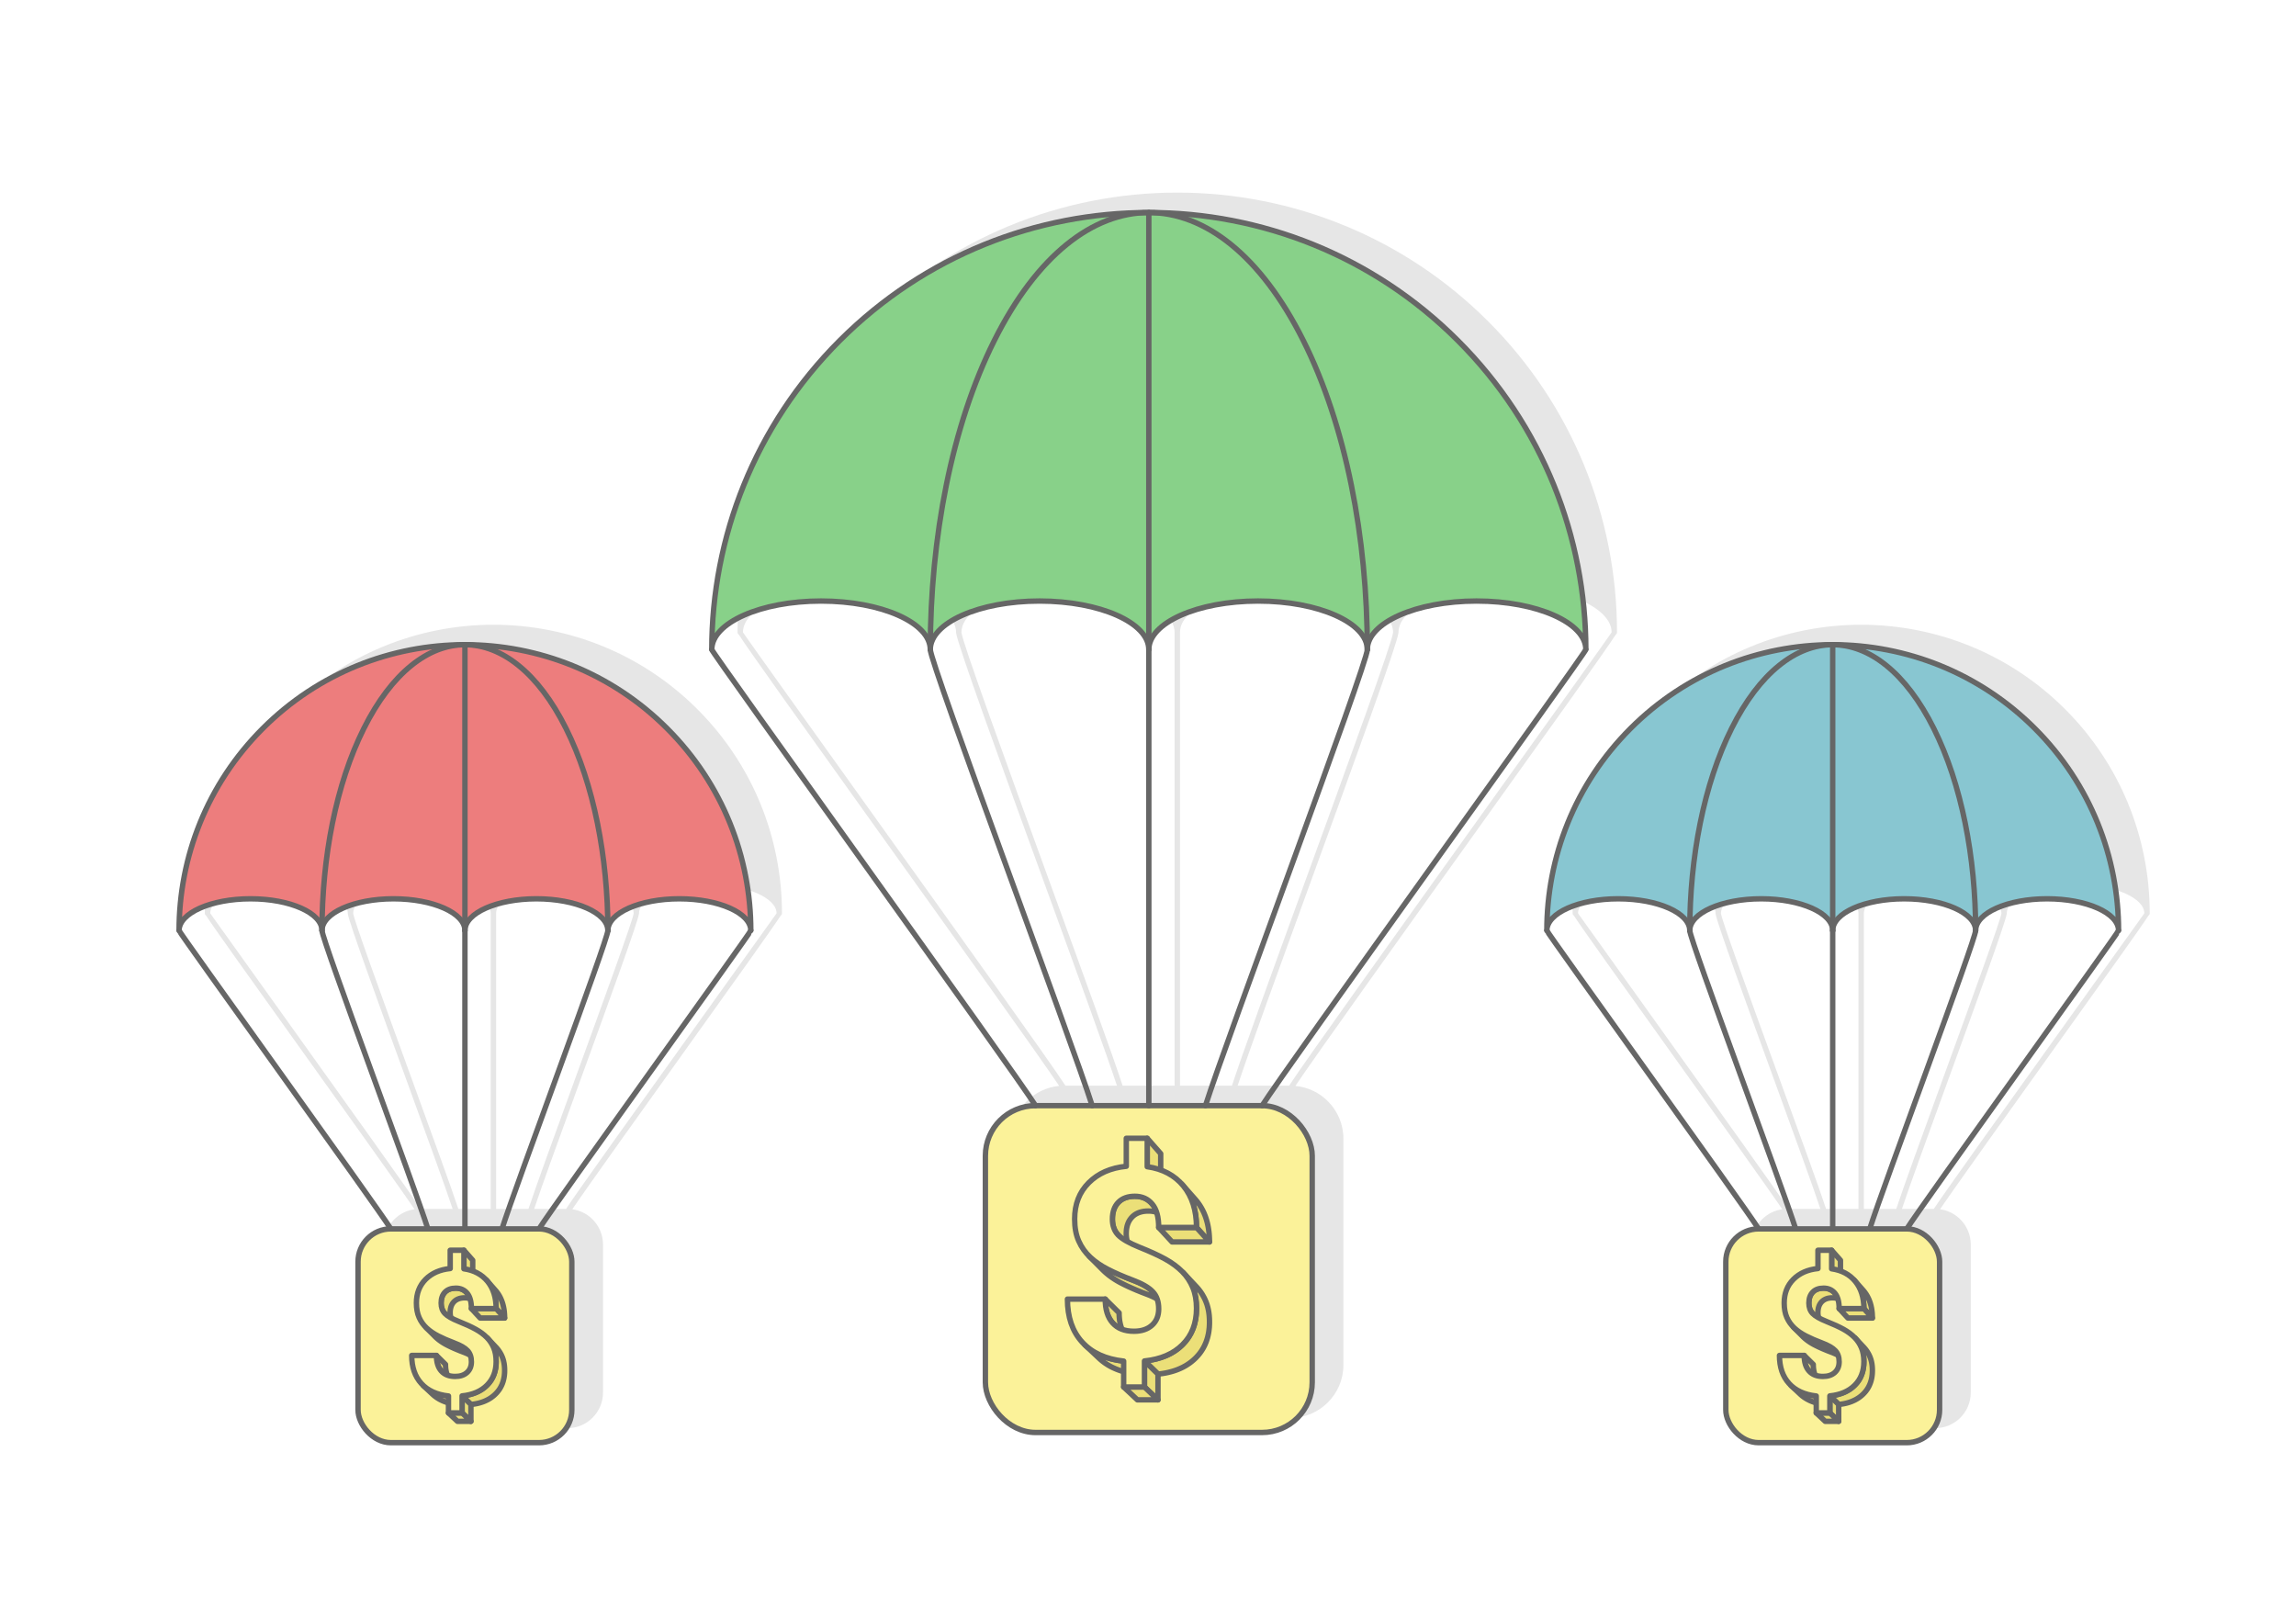 <?xml version="1.0" encoding="UTF-8"?>
<!DOCTYPE svg PUBLIC "-//W3C//DTD SVG 1.1//EN" "http://www.w3.org/Graphics/SVG/1.1/DTD/svg11.dtd">
<!-- Creator: CorelDRAW 2020 (64-Bit) -->
<svg xmlns="http://www.w3.org/2000/svg" xml:space="preserve" width="425px" height="300px" version="1.1" style="shape-rendering:geometricPrecision; text-rendering:geometricPrecision; image-rendering:optimizeQuality; fill-rule:evenodd; clip-rule:evenodd"
viewBox="0 0 9607.7 6781.9"
 xmlns:xlink="http://www.w3.org/1999/xlink"
 xmlns:xodm="http://www.corel.com/coreldraw/odm/2003">
 <defs>
  <style type="text/css">
   <![CDATA[
    .str0 {stroke:#666666;stroke-width:22.6;stroke-linecap:round;stroke-linejoin:round;stroke-miterlimit:2.613}
    .str1 {stroke:#666666;stroke-width:22.6;stroke-linecap:round;stroke-linejoin:round;stroke-miterlimit:2.613}
    .fil3 {fill:none}
    .fil7 {fill:#88C6D1}
    .fil2 {fill:#88D189}
    .fil1 {fill:#E6E6E6}
    .fil5 {fill:#EBDF78}
    .fil8 {fill:#ED7D7D}
    .fil4 {fill:#FBF299}
    .fil0 {fill:white}
    .fil6 {fill:#FBF299;fill-rule:nonzero}
   ]]>
  </style>
 </defs>
 <g id="Layer_x0020_1">
  <g id="_1772138740800">
   <rect class="fil0" width="9607.7" height="6781.9"/>
   <g>
    <path class="fil1" d="M3625.2 1344.9c176.2,-176.2 379.4,-309.2 596.2,-399 225.1,-93.3 464.9,-139.9 704.7,-140l0.3 0 0.3 0c239.7,0.1 479.5,46.7 704.6,140 216.9,89.8 420,222.8 596.2,399 176.2,176.2 309.2,379.3 399,596.1 93.2,225 139.8,464.6 139.9,704.2l0 0.8 0 0.1c0,4 -2.1,7.5 -5.3,9.5 -38.6,60.9 -280.8,399.4 -550.4,776.1 -333.7,466.4 -709.6,991.6 -790.1,1112.3 52.8,4.9 100.4,28.5 135.9,64.1 40.1,40 65,95.3 65,156.1l0 948c0,60.8 -24.9,116.1 -65,156.2 -40,40.1 -95.3,65 -156.1,65l-948 0c-60.8,0 -116.1,-24.9 -156.2,-65 -40.1,-40.1 -65,-95.4 -65,-156.2l0 -948c0,-60.8 24.9,-116.1 65,-156.1 35.6,-35.6 83.2,-59.2 135.9,-64.1 -80.5,-120.7 -456.5,-646.1 -790.3,-1112.5 -269.4,-376.6 -511.5,-714.9 -550.1,-775.9 -3.2,-2 -5.4,-5.5 -5.4,-9.6l0 0 0 -0.3c0,-239.8 46.7,-479.6 139.9,-704.7 89.8,-216.8 222.8,-419.9 399,-596.1zm-951.1 2476.4l0 0.4 0 0.3 0 0 0 0.3 -0.1 0.6 0 0.2 0 0.1 -0.1 0.3 0 0.2c-5.2,36.2 -127.1,371.2 -242.8,689 -85.2,234 -167,458.6 -195.9,546.1l133.4 0c44.2,-67.7 297.1,-421 521,-733.9l360 -503.1 0 -0.1c0,-31.8 -30.9,-61.4 -80.9,-83.6 -52.7,-23.4 -125.8,-37.9 -206.9,-37.9 -81.1,0 -154.2,14.5 -206.9,37.9 -49.7,22.1 -80.5,51.5 -80.8,83.2zm-462.6 1237.5c26.5,-81.6 110.6,-312.8 198.4,-553.8 117.2,-321.9 240.9,-661.6 241.6,-683l0 -0.3c0,-31.8 -30.9,-61.4 -80.9,-83.6 -52.7,-23.4 -125.8,-37.9 -206.9,-37.9 -81.1,0 -154.2,14.5 -206.9,37.9 -49.9,22.2 -80.8,51.8 -80.8,83.6l0 0.3 0 1236.8 135.5 0zm1060.7 -1237.7l0 0.6 0 0.1c0,4.1 -2.2,7.6 -5.5,9.6 -30.6,47.9 -186.1,265.3 -358.7,506.5 -213.8,298.8 -454,634.4 -513.2,722.2 32.8,4.5 62.4,19.9 84.8,42.3 26.9,26.9 43.7,64.1 43.7,104.9l0 620.1c0,40.9 -16.8,78 -43.7,105 -26.9,26.9 -64,43.6 -104.9,43.6l-620.1 0c-40.8,0 -78,-16.7 -104.9,-43.6l-0.6 -0.7c-26.6,-26.9 -43.1,-63.8 -43.1,-104.3l0 -620.1c0,-40.8 16.8,-78 43.7,-104.9 22.4,-22.4 52,-37.8 84.9,-42.3 -59.3,-87.8 -299.5,-423.4 -513.2,-722.2 -172.6,-241.2 -328.1,-458.5 -358.8,-506.5 -3.3,-1.9 -5.5,-5.5 -5.5,-9.7l0 0 0 -0.2c0.1,-157.3 30.7,-314.7 91.8,-462.4 59,-142.3 146.3,-275.6 261.9,-391.2 115.6,-115.6 248.9,-202.9 391.3,-261.8 147.6,-61.2 305,-91.8 462.3,-91.9l0.3 0 0.3 0c157.2,0.1 314.6,30.7 462.3,91.9 142.3,58.9 275.6,146.2 391.2,261.8 115.6,115.6 202.9,248.9 261.9,391.2 61.1,147.6 91.7,304.9 91.8,462zm-1218.8 1237.7l0 -1236.8 0 -0.3c0,-31.8 -30.9,-61.4 -80.9,-83.6 -52.7,-23.4 -125.8,-37.9 -206.9,-37.9 -81.1,0 -154.2,14.5 -206.9,37.9 -49.9,22.2 -80.8,51.8 -80.8,83.6 0,19.7 124.1,360.6 241.6,683.6 87.8,240.9 171.8,471.9 198.4,553.5l135.5 0zm-159.3 0c-28.9,-87.5 -110.6,-312 -195.7,-545.9 -115.4,-316.9 -237.1,-651.1 -242.9,-688.8 -0.2,-0.8 -0.3,-1.6 -0.3,-2.4 0,-31.8 -30.8,-61.4 -80.8,-83.6 -52.7,-23.4 -125.8,-37.9 -206.9,-37.9 -81.1,0 -154.2,14.5 -206.9,37.9 -50,22.2 -80.9,51.8 -80.9,83.6l360 503.2c223.9,312.9 476.8,666.2 521,733.9l133.4 0zm6503.4 -1237.5l0 0.4 0 0.3 0 0 0 0.3 -0.1 0.6 0 0.2 0 0.1 0 0.3 -0.1 0.2c-5.1,36.2 -127.1,371.2 -242.8,689 -85.2,234 -167,458.6 -195.8,546.1l133.3 0c44.3,-67.7 297.1,-421 521,-733.9l360 -503.1 0 -0.1c0,-31.8 -30.9,-61.4 -80.8,-83.6 -52.7,-23.4 -125.9,-37.9 -207,-37.9 -81,0 -154.2,14.5 -206.9,37.9 -49.7,22.1 -80.5,51.5 -80.8,83.2zm-462.6 1237.5c26.5,-81.6 110.7,-312.8 198.4,-553.8 117.2,-321.9 240.9,-661.6 241.6,-683l0 -0.3c0,-31.8 -30.9,-61.4 -80.8,-83.6 -52.7,-23.4 -125.9,-37.9 -207,-37.9 -81,0 -154.2,14.5 -206.9,37.9 -49.9,22.2 -80.8,51.8 -80.8,83.6l0 0.3 0 1236.8 135.5 0zm1060.7 -1237.7l0 0.6 0 0.1c0,4.1 -2.2,7.6 -5.4,9.6 -30.6,47.9 -186.1,265.3 -358.8,506.5 -213.8,298.8 -453.9,634.4 -513.2,722.2 32.8,4.5 62.4,19.9 84.8,42.3 27,26.9 43.7,64.1 43.7,104.9l0 620.1c0,40.9 -16.7,78 -43.6,105 -27,26.9 -64.1,43.6 -105,43.6l-620.1 0c-40.8,0 -78,-16.7 -104.9,-43.6l-0.6 -0.7c-26.6,-26.9 -43,-63.8 -43,-104.3l0 -620.1c0,-40.8 16.7,-78 43.6,-104.9 22.4,-22.4 52,-37.8 84.9,-42.3 -59.3,-87.8 -299.5,-423.4 -513.2,-722.2 -172.6,-241.2 -328.1,-458.5 -358.8,-506.5 -3.2,-1.9 -5.4,-5.5 -5.4,-9.7l0 0 0 -0.2c0,-157.3 30.6,-314.7 91.8,-462.4 58.9,-142.3 146.2,-275.6 261.8,-391.2 115.6,-115.6 249,-202.9 391.3,-261.8 147.7,-61.2 305,-91.8 462.3,-91.9l0.3 0 0.3 0c157.3,0.1 314.6,30.7 462.3,91.9 142.3,58.9 275.6,146.2 391.2,261.8 115.6,115.6 202.9,248.9 261.9,391.2 61.1,147.6 91.7,304.9 91.8,462zm-1218.8 1237.7l0 -1236.8 0 -0.3c0,-31.8 -30.9,-61.4 -80.8,-83.6 -52.7,-23.4 -125.9,-37.9 -207,-37.9 -81,0 -154.2,14.5 -206.9,37.9 -49.9,22.2 -80.8,51.8 -80.8,83.6 0,19.7 124.1,360.6 241.7,683.6 87.7,240.9 171.8,471.9 198.3,553.5l135.5 0zm-159.3 0c-28.8,-87.5 -110.6,-312 -195.7,-545.9 -115.4,-316.9 -237.1,-651.1 -242.9,-688.8 -0.1,-0.8 -0.2,-1.6 -0.2,-2.4 0,-31.8 -30.9,-61.4 -80.9,-83.6 -52.6,-23.4 -125.8,-37.9 -206.9,-37.9 -81,0 -154.2,14.5 -206.9,37.9 -49.9,22.2 -80.8,51.8 -80.8,83.6l360 503.2c223.9,312.9 476.7,666.2 521,733.9l133.3 0zm-1765.5 -2413.4l0.1 0.6 -0.1 0.3 0 0.3 0 0.3 0 0.2c-3.4,43.3 -192.3,562.1 -371.3,1053.7 -132.8,364.9 -260.2,714.7 -301.8,842.3l215.3 0c62.1,-95.8 452.7,-641.7 798.2,-1124.5 291,-406.7 549.9,-768.6 551.4,-772.5l0 -0.1c0,-51.2 -48.6,-98.5 -127.1,-133.4 -81.4,-36.1 -194,-58.4 -318.8,-58.4 -124.7,0 -237.4,22.3 -318.7,58.4 -78.3,34.8 -126.8,81.8 -127.2,132.8zm-696.9 1897.7c39,-121 168.9,-477.6 304.4,-850 179.5,-492.8 368.9,-1013.2 369.9,-1046.8l0 -0.3c0,-51.2 -48.6,-98.5 -127.1,-133.4 -81.3,-36.1 -194,-58.4 -318.8,-58.4 -124.7,0 -237.4,22.3 -318.7,58.4 -78.5,34.9 -127.1,82.2 -127.1,133.4l0 0.3 0 1896.8 217.4 0zm-240 -1896.8l0 -0.3c0,-51.2 -48.6,-98.5 -127.2,-133.4 -81.3,-36.1 -194,-58.4 -318.7,-58.4 -124.8,0 -237.4,22.3 -318.8,58.4 -78.5,34.9 -127.1,82.2 -127.1,133.4 0,31 190,552.9 369.9,1047.1 135.6,372.4 265.4,729 304.4,850l217.5 0 0 -1896.8zm-914.3 1.2c-0.1,-0.5 -0.1,-1 -0.1,-1.5 0,-51.2 -48.6,-98.5 -127.2,-133.4 -81.3,-36.1 -194,-58.4 -318.7,-58.4 -124.7,0 -237.4,22.3 -318.7,58.4 -78.6,34.9 -127.2,82.2 -127.2,133.4 0,2 259.5,364.6 551.3,772.4 345.6,482.9 736.3,1028.8 798.3,1124.7l215.4 0c-41.7,-127.6 -169,-477.4 -301.9,-842.3 -178.4,-490.2 -366.7,-1007.4 -371.2,-1053.3z"/>
    <g>
     <g>
      <path class="fil2 str0" d="M3514.1 1425c357.1,-357.1 825.1,-535.6 1293.2,-535.6 468,0 936,178.5 1293.1,535.6 357.1,357.1 535.6,825.1 535.6,1293.2l0 0c0,-112.2 -204.7,-203.2 -457.2,-203.2 -252.5,0 -457.2,91 -457.2,203.2 0,-112.2 -204.7,-203.2 -457.2,-203.2 -252.5,0 -457.1,91 -457.1,203.2 0,-112.2 -204.7,-203.2 -457.2,-203.2 -252.5,0 -457.2,91 -457.2,203.2 0,-112.2 -204.7,-203.2 -457.2,-203.2 -252.5,0 -457.2,91 -457.2,203.2l0 0c0,-468.1 178.5,-936.1 535.6,-1293.2z"/>
      <path class="fil3 str0" d="M3892.9 2718.2c0,-468.1 89.3,-936.1 267.8,-1293.2 178.5,-357.1 412.5,-535.6 646.6,-535.6 234,0 468,178.5 646.5,535.6 178.6,357.1 267.8,825.1 267.8,1293.2"/>
      <rect class="fil4 str0" x="4123.4" y="4626.6" width="1367.6" height="1367.6" rx="209.8" ry="209.8"/>
      <line class="fil3 str0" x1="4807.3" y1="889.4" x2="4807.3" y2= "2718.2" />
      <path class="fil3 str0" d="M4333.3 4626.6c-90.7,-144.3 -1354.8,-1896.2 -1354.8,-1908.4"/>
      <path class="fil3 str0" d="M3892.9 2718.2c0,58.2 595.1,1648.1 677.4,1908.4"/>
      <line class="fil3 str0" x1="4807.3" y1="2718.2" x2="4807.3" y2= "4626.6" />
      <path class="fil3 str0" d="M5281.3 4626.6c90.6,-144.3 1354.7,-1896.2 1354.7,-1908.4"/>
      <path class="fil3 str0" d="M5721.7 2718.2c0,58.2 -595.2,1648.1 -677.4,1908.4"/>
      <g>
       <g>
        <g>
         <polygon class="fil5 str1" points="4822.2,5403.6 4878.4,5461.4 4876.7,5459.8 4875,5458.1 4873.2,5456.5 4871.4,5454.9 4869.5,5453.3 4867.5,5451.7 4865.5,5450.1 4863.3,5448.6 4861.2,5447 4858.9,5445.4 4856.6,5443.9 4854.2,5442.4 4851.8,5440.8 4849.2,5439.3 4846.7,5437.8 4844,5436.3 4841.3,5434.8 4838.5,5433.3 4835.7,5431.8 4832.7,5430.3 4829.7,5428.9 4826.7,5427.4 4823.6,5425.9 4820.4,5424.5 4817.1,5423.1 4813.8,5421.6 4810.4,5420.2 4807,5418.8 4803.4,5417.4 4799.8,5416 4796.2,5414.6 4792.5,5413.2 4788.9,5411.8 4785.3,5410.4 4781.7,5409.1 4778.1,5407.7 4774.6,5406.3 4771.1,5404.9 4767.7,5403.5 4764.3,5402.1 4760.9,5400.7 4757.5,5399.4 4754.2,5398 4750.9,5396.6 4747.7,5395.2 4744.4,5393.8 4741.2,5392.4 4738.1,5391.1 4735,5389.7 4731.9,5388.3 4728.8,5386.9 4725.8,5385.5 4722.8,5384.2 4719.8,5382.8 4716.8,5381.4 4713.9,5380 4711.1,5378.7 4708.2,5377.3 4705.4,5375.9 4702.6,5374.5 4699.9,5373.2 4697.2,5371.8 4694.5,5370.4 4691.8,5369 4689.2,5367.7 4686.5,5366.3 4683.9,5364.8 4681.4,5363.4 4678.8,5362 4676.3,5360.5 4673.8,5359.1 4671.3,5357.6 4668.9,5356.1 4666.4,5354.6 4664,5353.1 4661.7,5351.5 4659.3,5350 4657,5348.4 4654.7,5346.9 4652.4,5345.3 4650.1,5343.7 4647.9,5342.1 4645.7,5340.5 4643.5,5338.9 4641.3,5337.2 4639.2,5335.6 4637.1,5333.9 4635,5332.2 4633,5330.5 4630.9,5328.8 4628.9,5327.1 4626.9,5325.4 4624.9,5323.6 4623,5321.9 4621.1,5320.1 4619.2,5318.3 4617.3,5316.5 4615.4,5314.7 4556.6,5255.4 4558.5,5257.3 4560.4,5259.1 4562.3,5260.9 4564.2,5262.7 4566.2,5264.5 4568.2,5266.2 4570.2,5268 4572.2,5269.7 4574.3,5271.4 4576.4,5273.1 4578.5,5274.8 4580.6,5276.5 4582.8,5278.2 4584.9,5279.8 4587.1,5281.5 4589.4,5283.1 4591.6,5284.7 4593.9,5286.3 4596.2,5287.9 4598.5,5289.5 4600.9,5291.1 4603.3,5292.6 4605.7,5294.2 4608.1,5295.7 4610.5,5297.2 4613,5298.7 4615.5,5300.2 4618.1,5301.7 4620.6,5303.2 4623.2,5304.6 4625.8,5306.1 4628.4,5307.5 4631.1,5308.9 4633.7,5310.3 4636.4,5311.7 4639.1,5313.1 4641.9,5314.5 4644.7,5315.9 4647.5,5317.3 4650.3,5318.6 4653.2,5320 4656.1,5321.4 4659,5322.8 4662,5324.2 4665,5325.6 4668,5327 4671.1,5328.4 4674.2,5329.8 4677.3,5331.2 4680.5,5332.6 4683.7,5334 4686.9,5335.4 4690.1,5336.8 4693.4,5338.2 4696.8,5339.6 4700.1,5340.9 4703.5,5342.3 4706.9,5343.7 4710.4,5345.1 4713.9,5346.5 4717.4,5347.9 4720.9,5349.3 4724.5,5350.7 4728.1,5352.1 4731.8,5353.5 4735.4,5354.9 4739.2,5356.4 4742.9,5357.8 4746.5,5359.2 4750,5360.6 4753.5,5362 4757,5363.4 4760.3,5364.9 4763.6,5366.3 4766.8,5367.8 4770,5369.3 4773.1,5370.7 4776.1,5372.2 4779,5373.7 4781.9,5375.2 4784.7,5376.7 4787.5,5378.2 4790.2,5379.8 4792.8,5381.3 4795.3,5382.8 4797.8,5384.4 4800.2,5385.9 4802.5,5387.5 4804.8,5389.1 4807,5390.7 4809.1,5392.2 4811.2,5393.8 4813.2,5395.4 4815.1,5397.1 4817,5398.7 4818.8,5400.3 4820.5,5402 "/>
         <polygon class="fil5 str1" points="4800.6,4763.2 4857,4827.4 4857,4945 4800.6,4882 "/>
         <polygon class="fil5 str1" points="4945.1,4954.5 5000,5016.7 5003.5,5020.7 5006.9,5024.8 5010.3,5029 5013.5,5033.3 5016.6,5037.6 5019.6,5042 5022.5,5046.5 5025.3,5051.1 5028,5055.7 5030.6,5060.4 5033.1,5065.2 5035.5,5070.1 5037.8,5075 5039.9,5080.1 5042,5085.2 5044,5090.4 5045.8,5095.6 5047.5,5101 5049.2,5106.4 5050.7,5111.9 5052.2,5117.4 5053.5,5123.1 5054.7,5128.8 5055.8,5134.6 5056.8,5140.5 5057.7,5146.4 5058.5,5152.4 5059.2,5158.5 5059.8,5164.7 5060.3,5171 5060.6,5177.3 5060.9,5183.7 5061.1,5190.2 5061.1,5196.8 5006.8,5136.3 5006.7,5129.7 5006.6,5123.1 5006.3,5116.7 5005.9,5110.3 5005.4,5103.9 5004.8,5097.7 5004.2,5091.5 5003.3,5085.4 5002.4,5079.4 5001.4,5073.5 5000.3,5067.6 4999.1,5061.9 4997.7,5056.2 4996.3,5050.5 4994.7,5045 4993.1,5039.5 4991.3,5034.1 4989.4,5028.8 4987.5,5023.6 4985.4,5018.4 4983.2,5013.4 4980.9,5008.4 4978.5,5003.4 4976,4998.6 4973.3,4993.8 4970.6,4989.1 4967.8,4984.5 4964.9,4980 4961.8,4975.5 4958.7,4971.2 4955.4,4966.9 4952,4962.6 4948.6,4958.5 "/>
         <polygon class="fil5 str1" points="5006.8,5136.3 5061.1,5196.8 4904.5,5196.8 4848.6,5136.3 "/>
         <polygon class="fil5 str1" points="4818.1,5034.3 4874.3,5095.8 4870.8,5092.2 4867.1,5088.8 4863.2,5085.6 4859.2,5082.8 4855.1,5080.1 4850.8,5077.7 4846.4,5075.6 4841.8,5073.7 4837.1,5072.1 4832.3,5070.7 4827.3,5069.6 4822.2,5068.7 4816.9,5068.1 4811.5,5067.7 4806,5067.6 4803.2,5067.6 4800.5,5067.7 4797.8,5067.8 4795.2,5067.9 4792.6,5068.2 4790,5068.4 4787.5,5068.7 4785,5069.1 4782.6,5069.5 4780.2,5070 4777.8,5070.5 4775.5,5071.1 4773.2,5071.7 4770.9,5072.4 4768.7,5073.1 4766.6,5073.8 4764.4,5074.6 4762.4,5075.5 4760.3,5076.4 4758.3,5077.4 4756.3,5078.4 4754.4,5079.4 4752.5,5080.5 4750.6,5081.7 4748.8,5082.9 4747,5084.1 4745.3,5085.4 4743.6,5086.8 4741.9,5088.2 4740.3,5089.6 4738.7,5091.1 4737.2,5092.7 4734.2,5095.9 4731.5,5099.3 4728.9,5102.8 4726.5,5106.4 4724.3,5110.2 4722.3,5114.2 4720.5,5118.3 4718.9,5122.6 4717.4,5127 4716.2,5131.6 4715.2,5136.3 4714.3,5141.1 4713.6,5146.2 4713.2,5151.3 4712.9,5156.6 4712.8,5162 4712.8,5164.6 4712.9,5167.1 4713,5169.6 4713.1,5172.1 4713.4,5174.5 4713.6,5176.9 4713.9,5179.2 4714.3,5181.6 4714.7,5183.9 4715.1,5186.1 4715.6,5188.4 4716.1,5190.6 4716.7,5192.7 4717.3,5194.9 4718,5197 4718.7,5199.1 4719.5,5201.1 4720.3,5203.1 4721.2,5205.1 4722.1,5207.1 4723.1,5209 4724,5210.9 4725.1,5212.7 4726.2,5214.6 4727.3,5216.4 4728.5,5218.1 4729.8,5219.9 4731,5221.6 4732.4,5223.2 4733.7,5224.9 4735.2,5226.5 4736.6,5228.1 4679,5167.9 4677.5,5166.3 4676.1,5164.7 4674.7,5163 4673.4,5161.3 4672.1,5159.6 4670.8,5157.9 4669.6,5156.1 4668.5,5154.3 4667.4,5152.4 4666.3,5150.6 4665.3,5148.7 4664.3,5146.7 4663.4,5144.7 4662.5,5142.7 4661.7,5140.7 4660.9,5138.6 4660.2,5136.5 4659.5,5134.4 4658.9,5132.2 4658.3,5130 4657.8,5127.8 4657.3,5125.6 4656.8,5123.3 4656.4,5121 4656.1,5118.6 4655.8,5116.2 4655.5,5113.8 4655.3,5111.3 4655.1,5108.9 4655,5106.4 4654.9,5103.8 4654.9,5101.2 4655,5095.7 4655.3,5090.4 4655.8,5085.2 4656.4,5080.1 4657.3,5075.2 4658.4,5070.5 4659.6,5065.8 4661.1,5061.4 4662.7,5057.1 4664.5,5052.9 4666.6,5048.9 4668.8,5045.1 4671.2,5041.4 4673.8,5037.8 4676.6,5034.4 4679.6,5031.2 4681.1,5029.6 4682.7,5028.1 4684.4,5026.6 4686,5025.2 4687.8,5023.9 4689.5,5022.5 4691.3,5021.3 4693.1,5020.1 4695,5018.9 4696.9,5017.8 4698.9,5016.7 4700.9,5015.7 4702.9,5014.7 4705,5013.8 4707.1,5012.9 4709.3,5012.1 4711.4,5011.4 4713.7,5010.6 4715.9,5010 4718.3,5009.3 4720.6,5008.8 4723,5008.3 4725.4,5007.8 4727.9,5007.4 4730.4,5007 4732.9,5006.7 4735.5,5006.4 4738.1,5006.2 4740.8,5006 4743.5,5005.9 4746.3,5005.8 4749,5005.8 4754.6,5005.9 4760.1,5006.3 4765.4,5006.9 4770.6,5007.8 4775.6,5009 4780.5,5010.4 4785.3,5012 4789.9,5013.9 4794.4,5016.1 4798.7,5018.5 4802.8,5021.1 4806.9,5024.1 4810.7,5027.2 4814.5,5030.7 "/>
         <polygon class="fil5 str1" points="4950.8,5324.9 5005.7,5383.5 5007.4,5385.3 5009.1,5387.2 5010.8,5389.1 5012.4,5391 5014,5392.9 5015.6,5394.8 5017.2,5396.7 5018.7,5398.7 5020.2,5400.7 5021.7,5402.7 5023.2,5404.7 5024.6,5406.7 5026,5408.8 5027.4,5410.8 5028.8,5412.9 5030.1,5415 5031.4,5417.1 5032.7,5419.3 5033.9,5421.4 5035.1,5423.6 5036.3,5425.7 5037.5,5427.9 5038.7,5430.1 5039.8,5432.4 5040.9,5434.6 5042,5436.8 5043,5439.1 5044,5441.4 5045,5443.7 5046,5446 5046.9,5448.3 5047.8,5450.7 5048.7,5453.1 5049.6,5455.5 5050.4,5457.9 5051.2,5460.4 5051.9,5462.8 5052.6,5465.3 5053.3,5467.9 5054,5470.4 5054.6,5473 5055.2,5475.6 5055.8,5478.2 5056.4,5480.8 5056.9,5483.5 5057.4,5486.1 5057.8,5488.8 5058.3,5491.6 5058.7,5494.3 5059,5497.1 5059.4,5499.9 5059.7,5502.7 5060,5505.6 5060.2,5508.5 5060.4,5511.4 5060.6,5514.3 5060.8,5517.2 5060.9,5520.2 5061,5523.2 5061.1,5526.2 5061.1,5529.3 5061.2,5532.4 5061.1,5538.1 5060.9,5543.8 5060.6,5549.4 5060.3,5554.9 5059.7,5560.4 5059.1,5565.8 5058.4,5571.1 5057.6,5576.3 5056.6,5581.5 5055.5,5586.6 5054.3,5591.7 5053.1,5596.7 5051.6,5601.6 5050.1,5606.4 5048.5,5611.2 5046.8,5615.9 5044.9,5620.5 5042.9,5625.1 5040.9,5629.6 5038.7,5634 5036.4,5638.4 5034,5642.7 5031.4,5646.9 5028.8,5651.1 5026,5655.2 5023.2,5659.2 5020.2,5663.2 5017.1,5667.1 5013.9,5670.9 5010.6,5674.6 5007.2,5678.3 5003.7,5682 5000,5685.5 4996.3,5689 4992.5,5692.3 4988.6,5695.6 4984.7,5698.8 4980.6,5701.9 4976.5,5704.9 4972.2,5707.8 4967.9,5710.6 4963.6,5713.4 4959.1,5716 4954.5,5718.5 4949.9,5721 4945.1,5723.3 4940.3,5725.6 4935.4,5727.7 4930.5,5729.8 4925.4,5731.8 4920.2,5733.7 4915,5735.5 4909.7,5737.2 4904.3,5738.8 4898.8,5740.3 4893.2,5741.7 4887.6,5743.1 4881.8,5744.3 4876,5745.5 4870.1,5746.5 4864.1,5747.5 4858,5748.3 4851.8,5749.1 4845.6,5749.8 4789.1,5694.9 4795.4,5694.3 4801.6,5693.5 4807.7,5692.6 4813.8,5691.6 4819.8,5690.5 4825.6,5689.4 4831.4,5688.1 4837.2,5686.8 4842.8,5685.3 4848.3,5683.8 4853.8,5682.2 4859.2,5680.5 4864.5,5678.6 4869.7,5676.7 4874.8,5674.7 4879.8,5672.6 4884.8,5670.5 4889.6,5668.2 4894.4,5665.8 4899.1,5663.3 4903.7,5660.8 4908.2,5658.1 4912.7,5655.4 4917,5652.5 4921.3,5649.6 4925.5,5646.6 4929.5,5643.4 4933.6,5640.2 4937.5,5636.9 4941.3,5633.5 4945.1,5630 4948.7,5626.4 4952.3,5622.7 4955.8,5619 4959.1,5615.2 4962.3,5611.4 4965.4,5607.4 4968.4,5603.4 4971.3,5599.4 4974.1,5595.2 4976.8,5591 4979.3,5586.7 4981.8,5582.4 4984.1,5578 4986.3,5573.5 4988.4,5569 4990.4,5564.3 4992.3,5559.7 4994,5554.9 4995.7,5550.1 4997.2,5545.2 4998.6,5540.2 4999.9,5535.2 5001.1,5530.1 5002.2,5524.9 5003.2,5519.7 5004,5514.4 5004.8,5509 5005.4,5503.6 5005.9,5498.1 5006.3,5492.5 5006.6,5486.8 5006.7,5481.1 5006.8,5475.3 5006.8,5472.2 5006.7,5469.1 5006.7,5466.1 5006.6,5463 5006.4,5460 5006.3,5457 5006.1,5454.1 5005.9,5451.2 5005.6,5448.3 5005.3,5445.4 5005,5442.5 5004.7,5439.7 5004.3,5436.9 5003.9,5434.1 5003.5,5431.3 5003,5428.6 5002.5,5425.9 5002,5423.2 5001.4,5420.5 5000.8,5417.9 5000.2,5415.3 4999.6,5412.7 4998.9,5410.1 4998.2,5407.6 4997.5,5405.1 4996.7,5402.6 4995.9,5400.1 4995.1,5397.6 4994.2,5395.2 4993.4,5392.8 4992.4,5390.4 4991.5,5388.1 4990.5,5385.7 4989.5,5383.4 4988.5,5381.1 4987.4,5378.8 4986.3,5376.5 4985.2,5374.3 4984.1,5372 4982.9,5369.8 4981.7,5367.6 4980.5,5365.4 4979.3,5363.2 4978,5361 4976.7,5358.9 4975.4,5356.8 4974.1,5354.7 4972.7,5352.5 4971.3,5350.5 4969.9,5348.4 4968.4,5346.3 4967,5344.3 4965.5,5342.3 4963.9,5340.3 4962.4,5338.3 4960.8,5336.3 4959.2,5334.4 4957.6,5332.5 4955.9,5330.5 4954.2,5328.6 4952.5,5326.8 "/>
         <polygon class="fil5 str1" points="4789.1,5694.9 4845.6,5749.8 4845.6,5857.6 4789.1,5803.8 "/>
         <polygon class="fil5 str1" points="4789.1,5803.8 4845.6,5857.6 4759.4,5857.6 4702,5803.8 "/>
         <polygon class="fil5 str1" points="4702,5695.5 4759.4,5750.4 4752.5,5749.6 4745.7,5748.7 4739.1,5747.7 4732.5,5746.5 4726,5745.3 4719.6,5744 4713.3,5742.5 4707.1,5741 4701,5739.3 4695,5737.6 4689,5735.7 4683.2,5733.7 4677.5,5731.6 4671.9,5729.4 4666.4,5727.1 4661,5724.7 4655.6,5722.2 4650.4,5719.6 4645.3,5716.9 4640.2,5714 4635.3,5711.1 4630.5,5708 4625.7,5704.9 4621.1,5701.6 4616.5,5698.2 4612.1,5694.8 4607.7,5691.2 4603.5,5687.5 4599.3,5683.7 4540.3,5628.1 4544.5,5632 4548.8,5635.7 4553.2,5639.3 4557.7,5642.8 4562.3,5646.3 4567,5649.6 4571.8,5652.7 4576.7,5655.8 4581.6,5658.8 4586.7,5661.7 4591.9,5664.4 4597.2,5667.1 4602.6,5669.6 4608,5672 4613.6,5674.4 4619.3,5676.6 4625.1,5678.7 4630.9,5680.7 4636.9,5682.6 4643,5684.4 4649.1,5686 4655.4,5687.6 4661.8,5689.1 4668.2,5690.4 4674.8,5691.6 4681.5,5692.8 4688.2,5693.8 4695.1,5694.7 "/>
         <polygon class="fil5 str1" points="4624.9,5436.1 4683,5493.6 4683.1,5497.6 4683.1,5501.5 4683.3,5505.4 4683.5,5509.2 4683.8,5512.9 4684.1,5516.6 4684.5,5520.3 4684.9,5523.9 4685.4,5527.4 4686,5530.9 4686.7,5534.3 4687.3,5537.6 4688.1,5540.9 4688.9,5544.1 4689.8,5547.3 4690.7,5550.4 4691.7,5553.5 4692.7,5556.5 4693.8,5559.4 4695,5562.3 4696.2,5565.1 4697.5,5567.9 4698.9,5570.6 4700.3,5573.2 4701.7,5575.8 4703.3,5578.3 4704.9,5580.8 4706.5,5583.2 4708.2,5585.6 4710,5587.9 4711.8,5590.1 4713.7,5592.3 4715.7,5594.4 4717.7,5596.5 4659.8,5540 4657.8,5538 4655.9,5535.8 4654,5533.6 4652.1,5531.4 4650.3,5529.1 4648.6,5526.7 4646.9,5524.2 4645.3,5521.7 4643.8,5519.2 4642.3,5516.6 4640.9,5513.9 4639.5,5511.2 4638.2,5508.4 4637,5505.5 4635.8,5502.6 4634.7,5499.7 4633.6,5496.6 4632.6,5493.5 4631.7,5490.4 4630.8,5487.2 4630,5483.9 4629.2,5480.6 4628.5,5477.2 4627.9,5473.8 4627.3,5470.3 4626.8,5466.7 4626.3,5463.1 4626,5459.4 4625.6,5455.7 4625.3,5451.9 4625.1,5448 4625,5444.1 4624.9,5440.1 "/>
        </g>
        <path class="fil6 str1" d="M4848.6 5476.6c0,-29.9 -8.2,-53.8 -24.8,-71.3 -16.6,-17.8 -44.9,-34 -84.6,-48.9 -39.8,-15 -74,-29.9 -102.8,-44.7 -28.9,-14.7 -53.6,-31.7 -74.1,-50.8 -20.7,-19.2 -36.8,-41.8 -48.2,-67.6 -11.6,-25.9 -17.2,-56.8 -17.2,-92.4 0,-61.7 19.6,-112.3 59,-151.7 39.4,-39.4 91.7,-62.4 157.1,-68.9l0 -117.1 87.6 0 0 118.8c64.4,9.1 115,36 151.5,80.6 36.4,44.7 54.7,102.6 54.7,173.7l-158.2 0c0,-43.7 -9,-76.4 -27.1,-98 -17.9,-21.7 -42.2,-32.5 -72.5,-32.5 -29.8,0 -53,8.4 -69.4,25.4 -16.5,16.8 -24.7,40.3 -24.7,70 0,27.7 8.1,49.9 24.1,66.7 16.1,16.6 46,33.8 89.5,51.4 43.7,17.3 79.4,33.8 107.6,49.3 28,15.5 51.7,33 71.1,52.6 19.3,19.4 34,41.9 44.3,66.9 10.3,25 15.3,53.9 15.3,87.2 0,62.2 -19.4,112.4 -58.1,151.1 -38.6,38.8 -91.8,61.6 -159.6,68.5l0 108.9 -87.1 0 0 -108.3c-74.7,-8 -132.6,-34.5 -173.7,-79.5 -41.1,-45 -61.6,-105 -61.6,-179.9l158.2 0c0,43.3 10.2,76.6 31,99.7 20.5,23.2 50.2,34.8 88.9,34.8 32.1,0 57.3,-8.4 76,-25.4 18.7,-17 27.8,-39.8 27.8,-68.6z"/>
       </g>
      </g>
     </g>
     <g>
      <path class="fil7 str0" d="M6823.1 3048.1c233.6,-233.6 539.7,-350.4 845.9,-350.4 306.1,0 612.3,116.8 845.8,350.4 233.6,233.5 350.4,539.7 350.4,845.8l0 0c0,-73.4 -133.9,-132.9 -299.1,-132.9 -165.1,0 -299,59.5 -299,132.9 0,-73.4 -133.9,-132.9 -299.1,-132.9 -165.1,0 -299,59.5 -299,132.9 0,-73.4 -133.9,-132.9 -299.1,-132.9 -165.1,0 -299,59.5 -299,132.9 0,-73.4 -133.9,-132.9 -299.1,-132.9 -165.2,0 -299,59.5 -299,132.9l0 0c0,-306.1 116.7,-612.3 350.3,-845.8z"/>
      <path class="fil3 str0" d="M7070.9 3893.9c0,-306.1 58.4,-612.3 175.2,-845.8 116.7,-233.6 269.8,-350.4 422.9,-350.4 153.1,0 306.1,116.8 422.9,350.4 116.8,233.5 175.2,539.7 175.2,845.8"/>
      <rect class="fil4 str0" x="7221.7" y="5142.2" width="894.6" height="894.6" rx="137.3" ry="137.3"/>
      <line class="fil3 str0" x1="7669" y1="2697.7" x2="7669" y2= "3893.9" />
      <path class="fil3 str0" d="M7358.9 5142.2c-59.2,-94.4 -886.1,-1240.3 -886.1,-1248.3"/>
      <path class="fil3 str0" d="M7070.9 3893.9c0,38.1 389.3,1078.1 443.1,1248.3"/>
      <line class="fil3 str0" x1="7669" y1="3893.9" x2="7669" y2= "5142.2" />
      <path class="fil3 str0" d="M7979 5142.2c59.3,-94.4 886.2,-1240.3 886.2,-1248.3"/>
      <path class="fil3 str0" d="M8267.1 3893.9c0,38.1 -389.3,1078.1 -443.1,1248.3"/>
      <g>
       <g>
        <g>
         <polygon class="fil5 str1" points="7678.7,5650.5 7715.5,5688.3 7714.4,5687.2 7713.3,5686.2 7712.1,5685.1 7710.9,5684.1 7709.7,5683 7708.4,5682 7707.1,5681 7705.7,5679.9 7704.2,5678.9 7702.8,5677.9 7701.2,5676.9 7699.7,5675.9 7698.1,5674.9 7696.4,5673.9 7694.8,5672.9 7693,5671.9 7691.2,5670.9 7689.4,5669.9 7687.6,5669 7685.6,5668 7683.7,5667 7681.7,5666.1 7679.7,5665.1 7677.6,5664.2 7675.4,5663.2 7673.3,5662.3 7671,5661.4 7668.8,5660.4 7666.5,5659.5 7664.1,5658.6 7661.7,5657.7 7659.3,5656.8 7656.9,5655.9 7654.6,5655 7652.2,5654.1 7649.9,5653.2 7647.6,5652.3 7645.4,5651.4 7643.1,5650.4 7640.9,5649.5 7638.6,5648.6 7636.5,5647.7 7634.3,5646.8 7632.1,5645.9 7630,5645 7627.9,5644.1 7625.8,5643.2 7623.7,5642.3 7621.7,5641.4 7619.7,5640.5 7617.7,5639.6 7615.7,5638.7 7613.7,5637.8 7611.8,5636.9 7609.8,5636 7607.9,5635.1 7606.1,5634.2 7604.2,5633.3 7602.4,5632.4 7600.5,5631.5 7598.7,5630.6 7597,5629.7 7595.2,5628.8 7593.5,5627.9 7591.7,5627 7590,5626.1 7588.3,5625.2 7586.6,5624.2 7585,5623.3 7583.3,5622.3 7581.7,5621.4 7580.1,5620.4 7578.5,5619.4 7576.9,5618.4 7575.3,5617.5 7573.7,5616.5 7572.2,5615.4 7570.7,5614.4 7569.2,5613.4 7567.7,5612.4 7566.2,5611.3 7564.7,5610.3 7563.3,5609.2 7561.9,5608.2 7560.5,5607.1 7559.1,5606 7557.7,5604.9 7556.3,5603.8 7555,5602.7 7553.6,5601.6 7552.3,5600.5 7551,5599.3 7549.7,5598.2 7548.5,5597.1 7547.2,5595.9 7546,5594.7 7544.7,5593.6 7543.5,5592.3 7505,5553.6 7506.2,5554.8 7507.5,5556 7508.7,5557.2 7510,5558.3 7511.3,5559.5 7512.6,5560.6 7513.9,5561.8 7515.2,5562.9 7516.6,5564.1 7518,5565.2 7519.3,5566.3 7520.7,5567.4 7522.1,5568.5 7523.6,5569.6 7525,5570.6 7526.5,5571.7 7527.9,5572.7 7529.4,5573.8 7530.9,5574.9 7532.5,5575.9 7534,5576.9 7535.6,5577.9 7537.1,5578.9 7538.7,5579.9 7540.3,5580.9 7541.9,5581.9 7543.6,5582.9 7545.2,5583.9 7546.9,5584.8 7548.6,5585.8 7550.3,5586.7 7552,5587.7 7553.7,5588.6 7555.5,5589.5 7557.2,5590.4 7559,5591.3 7560.8,5592.2 7562.6,5593.1 7564.5,5594 7566.3,5594.9 7568.2,5595.8 7570.1,5596.8 7572,5597.7 7574,5598.6 7575.9,5599.5 7577.9,5600.4 7579.9,5601.3 7581.9,5602.2 7584,5603.1 7586,5604 7588.1,5605 7590.3,5605.9 7592.4,5606.8 7594.5,5607.7 7596.7,5608.6 7598.9,5609.5 7601.1,5610.4 7603.3,5611.4 7605.6,5612.3 7607.9,5613.2 7610.2,5614.1 7612.5,5615 7614.9,5615.9 7617.2,5616.9 7619.6,5617.8 7622,5618.7 7624.4,5619.6 7626.9,5620.5 7629.2,5621.4 7631.6,5622.4 7633.8,5623.3 7636.1,5624.2 7638.3,5625.2 7640.4,5626.1 7642.5,5627.1 7644.6,5628 7646.6,5629 7648.6,5630 7650.5,5631 7652.4,5631.9 7654.2,5632.9 7656,5633.9 7657.8,5634.9 7659.5,5635.9 7661.2,5636.9 7662.8,5637.9 7664.4,5639 7665.9,5640 7667.4,5641 7668.8,5642 7670.2,5643.1 7671.6,5644.1 7672.9,5645.2 7674.1,5646.2 7675.4,5647.3 7676.5,5648.4 7677.7,5649.4 "/>
         <polygon class="fil5 str1" points="7664.6,5231.6 7701.5,5273.6 7701.5,5350.5 7664.6,5309.3 "/>
         <polygon class="fil5 str1" points="7759.1,5356.7 7795.1,5397.5 7797.4,5400.1 7799.6,5402.7 7801.8,5405.5 7803.9,5408.3 7805.9,5411.1 7807.9,5414 7809.8,5416.9 7811.6,5419.9 7813.4,5422.9 7815.1,5426 7816.7,5429.2 7818.3,5432.4 7819.8,5435.6 7821.2,5438.9 7822.5,5442.2 7823.8,5445.6 7825,5449.1 7826.2,5452.5 7827.2,5456.1 7828.2,5459.7 7829.2,5463.3 7830,5467 7830.8,5470.7 7831.6,5474.5 7832.2,5478.4 7832.8,5482.3 7833.3,5486.2 7833.8,5490.2 7834.2,5494.3 7834.5,5498.3 7834.7,5502.5 7834.9,5506.7 7835,5510.9 7835,5515.2 7799.5,5475.7 7799.5,5471.3 7799.4,5467 7799.2,5462.8 7798.9,5458.6 7798.6,5454.5 7798.2,5450.4 7797.8,5446.4 7797.2,5442.4 7796.7,5438.5 7796,5434.6 7795.3,5430.8 7794.4,5427 7793.6,5423.2 7792.6,5419.6 7791.6,5415.9 7790.5,5412.4 7789.4,5408.8 7788.1,5405.4 7786.9,5401.9 7785.5,5398.6 7784.1,5395.2 7782.5,5392 7781,5388.8 7779.3,5385.6 7777.6,5382.5 7775.8,5379.4 7774,5376.4 7772.1,5373.4 7770.1,5370.5 7768,5367.6 7765.9,5364.8 7763.7,5362.1 7761.4,5359.4 "/>
         <polygon class="fil5 str1" points="7799.5,5475.7 7835,5515.2 7732.6,5515.2 7696,5475.7 "/>
         <polygon class="fil5 str1" points="7676.1,5409 7712.8,5449.2 7710.5,5446.8 7708.1,5444.6 7705.6,5442.5 7703,5440.6 7700.3,5438.9 7697.5,5437.3 7694.6,5435.9 7691.6,5434.7 7688.5,5433.6 7685.4,5432.7 7682.1,5432 7678.7,5431.4 7675.3,5431 7671.8,5430.8 7668.1,5430.7 7666.3,5430.7 7664.6,5430.8 7662.8,5430.8 7661.1,5430.9 7659.4,5431.1 7657.7,5431.3 7656.1,5431.5 7654.4,5431.7 7652.8,5432 7651.3,5432.3 7649.7,5432.6 7648.2,5433 7646.7,5433.4 7645.2,5433.8 7643.8,5434.3 7642.4,5434.8 7641,5435.3 7639.6,5435.9 7638.3,5436.5 7637,5437.1 7635.7,5437.8 7634.4,5438.5 7633.2,5439.2 7631.9,5439.9 7630.8,5440.7 7629.6,5441.5 7628.5,5442.4 7627.3,5443.3 7626.2,5444.2 7625.2,5445.1 7624.2,5446.1 7623.1,5447.1 7621.2,5449.2 7619.4,5451.4 7617.7,5453.7 7616.2,5456.1 7614.7,5458.6 7613.4,5461.2 7612.2,5463.9 7611.2,5466.7 7610.2,5469.6 7609.4,5472.6 7608.7,5475.7 7608.2,5478.8 7607.7,5482.1 7607.4,5485.5 7607.2,5488.9 7607.2,5492.5 7607.2,5494.2 7607.2,5495.8 7607.3,5497.4 7607.4,5499 7607.6,5500.6 7607.7,5502.2 7607.9,5503.7 7608.2,5505.3 7608.4,5506.8 7608.7,5508.2 7609,5509.7 7609.4,5511.2 7609.8,5512.6 7610.2,5514 7610.6,5515.4 7611.1,5516.7 7611.6,5518.1 7612.1,5519.4 7612.7,5520.7 7613.3,5522 7613.9,5523.2 7614.6,5524.4 7615.2,5525.7 7616,5526.9 7616.7,5528 7617.5,5529.2 7618.3,5530.3 7619.1,5531.4 7620,5532.5 7620.9,5533.6 7621.8,5534.6 7622.8,5535.7 7585.1,5496.3 7584.1,5495.3 7583.2,5494.2 7582.3,5493.2 7581.4,5492 7580.6,5490.9 7579.7,5489.8 7579,5488.6 7578.2,5487.4 7577.5,5486.2 7576.8,5485 7576.1,5483.7 7575.5,5482.5 7574.9,5481.2 7574.3,5479.9 7573.8,5478.5 7573.3,5477.2 7572.8,5475.8 7572.4,5474.4 7571.9,5473 7571.5,5471.6 7571.2,5470.1 7570.9,5468.6 7570.6,5467.1 7570.3,5465.6 7570.1,5464.1 7569.9,5462.5 7569.7,5460.9 7569.6,5459.3 7569.5,5457.7 7569.4,5456.1 7569.3,5454.4 7569.3,5452.7 7569.4,5449.1 7569.6,5445.6 7569.9,5442.2 7570.3,5438.9 7570.9,5435.7 7571.6,5432.6 7572.4,5429.6 7573.4,5426.7 7574.4,5423.8 7575.6,5421.1 7576.9,5418.5 7578.4,5416 7580,5413.6 7581.7,5411.2 7583.5,5409 7585.5,5406.9 7586.5,5405.9 7587.5,5404.9 7588.6,5403.9 7589.7,5403 7590.8,5402.1 7592,5401.3 7593.1,5400.4 7594.3,5399.6 7595.6,5398.9 7596.8,5398.1 7598.1,5397.4 7599.4,5396.8 7600.7,5396.1 7602.1,5395.5 7603.5,5395 7604.9,5394.4 7606.3,5393.9 7607.8,5393.5 7609.3,5393 7610.8,5392.6 7612.3,5392.2 7613.9,5391.9 7615.4,5391.6 7617.1,5391.3 7618.7,5391.1 7620.4,5390.9 7622.1,5390.7 7623.8,5390.6 7625.5,5390.4 7627.3,5390.4 7629.1,5390.3 7630.9,5390.3 7634.6,5390.4 7638.1,5390.6 7641.6,5391 7645,5391.6 7648.3,5392.4 7651.5,5393.3 7654.6,5394.4 7657.6,5395.6 7660.5,5397 7663.4,5398.6 7666.1,5400.3 7668.7,5402.2 7671.3,5404.3 7673.7,5406.6 "/>
         <polygon class="fil5 str1" points="7762.9,5599 7798.8,5637.3 7799.9,5638.5 7801,5639.8 7802.1,5641 7803.2,5642.2 7804.2,5643.5 7805.3,5644.7 7806.3,5646 7807.3,5647.3 7808.3,5648.6 7809.3,5649.9 7810.2,5651.2 7811.2,5652.6 7812.1,5653.9 7813,5655.2 7813.9,5656.6 7814.7,5658 7815.6,5659.4 7816.4,5660.7 7817.2,5662.2 7818,5663.6 7818.8,5665 7819.6,5666.4 7820.4,5667.9 7821.1,5669.3 7821.8,5670.8 7822.5,5672.3 7823.2,5673.7 7823.9,5675.2 7824.5,5676.7 7825.1,5678.3 7825.7,5679.8 7826.3,5681.3 7826.9,5682.9 7827.5,5684.5 7828,5686 7828.5,5687.6 7829,5689.3 7829.5,5690.9 7829.9,5692.5 7830.4,5694.2 7830.8,5695.9 7831.2,5697.6 7831.6,5699.3 7831.9,5701 7832.3,5702.7 7832.6,5704.5 7832.9,5706.3 7833.2,5708.1 7833.4,5709.9 7833.7,5711.7 7833.9,5713.5 7834.1,5715.4 7834.3,5717.2 7834.4,5719.1 7834.6,5721 7834.7,5722.9 7834.8,5724.8 7834.9,5726.8 7835,5728.7 7835,5730.7 7835.1,5732.7 7835.1,5734.7 7835,5738.5 7834.9,5742.2 7834.7,5745.9 7834.5,5749.5 7834.1,5753 7833.7,5756.6 7833.3,5760.1 7832.7,5763.5 7832.1,5766.9 7831.4,5770.2 7830.6,5773.5 7829.8,5776.8 7828.8,5780 7827.8,5783.2 7826.8,5786.3 7825.6,5789.4 7824.4,5792.4 7823.1,5795.4 7821.8,5798.3 7820.4,5801.2 7818.8,5804.1 7817.3,5806.9 7815.6,5809.7 7813.9,5812.4 7812.1,5815.1 7810.2,5817.7 7808.3,5820.3 7806.3,5822.8 7804.2,5825.3 7802,5827.8 7799.8,5830.2 7797.4,5832.6 7795.1,5834.9 7792.6,5837.2 7790.2,5839.4 7787.6,5841.5 7785,5843.6 7782.4,5845.6 7779.7,5847.6 7776.9,5849.5 7774.1,5851.3 7771.2,5853.1 7768.3,5854.8 7765.3,5856.5 7762.3,5858.1 7759.2,5859.6 7756,5861.1 7752.8,5862.5 7749.6,5863.9 7746.3,5865.2 7742.9,5866.4 7739.5,5867.6 7736,5868.7 7732.4,5869.8 7728.8,5870.8 7725.2,5871.7 7721.5,5872.6 7717.7,5873.4 7713.9,5874.1 7710.1,5874.8 7706.1,5875.4 7702.2,5876 7698.1,5876.5 7694,5877 7657.1,5841.1 7661.2,5840.6 7665.3,5840.1 7669.3,5839.5 7673.3,5838.9 7677.2,5838.2 7681,5837.4 7684.8,5836.6 7688.5,5835.7 7692.2,5834.8 7695.9,5833.8 7699.4,5832.7 7702.9,5831.6 7706.4,5830.4 7709.8,5829.2 7713.2,5827.9 7716.4,5826.5 7719.7,5825.1 7722.9,5823.6 7726,5822 7729.1,5820.4 7732.1,5818.7 7735,5817 7737.9,5815.2 7740.8,5813.3 7743.6,5811.4 7746.3,5809.4 7749,5807.4 7751.6,5805.3 7754.2,5803.1 7756.7,5800.9 7759.1,5798.6 7761.5,5796.2 7763.9,5793.8 7766.1,5791.4 7768.3,5788.9 7770.4,5786.4 7772.5,5783.8 7774.4,5781.2 7776.3,5778.6 7778.1,5775.9 7779.9,5773.1 7781.5,5770.3 7783.1,5767.5 7784.7,5764.6 7786.1,5761.7 7787.5,5758.7 7788.8,5755.7 7790,5752.6 7791.2,5749.5 7792.2,5746.3 7793.2,5743.1 7794.2,5739.9 7795,5736.6 7795.8,5733.3 7796.5,5729.9 7797.1,5726.5 7797.7,5723 7798.2,5719.5 7798.6,5715.9 7798.9,5712.3 7799.2,5708.6 7799.4,5704.9 7799.5,5701.2 7799.5,5697.4 7799.5,5695.4 7799.5,5693.4 7799.4,5691.4 7799.4,5689.4 7799.3,5687.4 7799.2,5685.5 7799,5683.5 7798.9,5681.6 7798.7,5679.7 7798.5,5677.8 7798.3,5676 7798.1,5674.1 7797.9,5672.3 7797.6,5670.5 7797.3,5668.7 7797,5666.9 7796.7,5665.1 7796.4,5663.3 7796,5661.6 7795.6,5659.9 7795.2,5658.2 7794.8,5656.5 7794.3,5654.8 7793.9,5653.1 7793.4,5651.5 7792.9,5649.8 7792.4,5648.2 7791.9,5646.6 7791.3,5645 7790.7,5643.5 7790.1,5641.9 7789.5,5640.4 7788.9,5638.8 7788.2,5637.3 7787.5,5635.8 7786.8,5634.3 7786.1,5632.8 7785.4,5631.3 7784.7,5629.9 7783.9,5628.4 7783.1,5627 7782.3,5625.5 7781.5,5624.1 7780.7,5622.7 7779.8,5621.3 7779,5619.9 7778.1,5618.5 7777.2,5617.1 7776.3,5615.8 7775.4,5614.4 7774.4,5613.1 7773.4,5611.7 7772.5,5610.4 7771.5,5609.1 7770.5,5607.8 7769.4,5606.5 7768.4,5605.2 7767.3,5604 7766.2,5602.7 7765.1,5601.5 7764,5600.2 "/>
         <polygon class="fil5 str1" points="7657.1,5841.1 7694,5877 7694.1,5947.5 7657.1,5912.3 "/>
         <polygon class="fil5 str1" points="7657.1,5912.3 7694.1,5947.5 7637.7,5947.5 7600.2,5912.3 "/>
         <polygon class="fil5 str1" points="7600.1,5841.5 7637.7,5877.3 7633.2,5876.8 7628.7,5876.2 7624.4,5875.6 7620.1,5874.8 7615.8,5874 7611.6,5873.2 7607.5,5872.2 7603.4,5871.2 7599.5,5870.1 7595.5,5869 7591.7,5867.7 7587.9,5866.4 7584.1,5865.1 7580.4,5863.6 7576.8,5862.1 7573.3,5860.6 7569.8,5858.9 7566.4,5857.2 7563,5855.4 7559.7,5853.6 7556.5,5851.6 7553.3,5849.6 7550.2,5847.6 7547.2,5845.4 7544.2,5843.2 7541.3,5841 7538.5,5838.6 7535.7,5836.2 7533,5833.7 7494.4,5797.4 7497.1,5799.9 7499.9,5802.3 7502.8,5804.7 7505.7,5807 7508.7,5809.2 7511.8,5811.4 7514.9,5813.5 7518.1,5815.5 7521.4,5817.4 7524.7,5819.3 7528.1,5821.1 7531.6,5822.8 7535.1,5824.5 7538.7,5826.1 7542.3,5827.6 7546,5829.1 7549.8,5830.4 7553.6,5831.8 7557.6,5833 7561.5,5834.2 7565.6,5835.3 7569.7,5836.3 7573.8,5837.2 7578,5838.1 7582.3,5838.9 7586.7,5839.7 7591.1,5840.3 7595.6,5840.9 "/>
         <polygon class="fil5 str1" points="7549.7,5671.8 7587.7,5709.4 7587.7,5712 7587.8,5714.5 7587.9,5717.1 7588,5719.6 7588.2,5722 7588.4,5724.4 7588.7,5726.8 7589,5729.2 7589.3,5731.5 7589.7,5733.7 7590.1,5736 7590.5,5738.2 7591,5740.3 7591.6,5742.4 7592.1,5744.5 7592.7,5746.5 7593.4,5748.5 7594.1,5750.5 7594.8,5752.4 7595.5,5754.3 7596.4,5756.2 7597.2,5758 7598.1,5759.7 7599,5761.5 7600,5763.2 7601,5764.8 7602,5766.4 7603.1,5768 7604.2,5769.5 7605.4,5771 7606.6,5772.5 7607.8,5773.9 7609.1,5775.3 7610.4,5776.7 7572.6,5739.8 7571.2,5738.4 7570,5737 7568.7,5735.6 7567.5,5734.1 7566.3,5732.6 7565.2,5731 7564.1,5729.4 7563.1,5727.8 7562,5726.1 7561.1,5724.4 7560.1,5722.7 7559.2,5720.9 7558.4,5719 7557.6,5717.2 7556.8,5715.3 7556.1,5713.3 7555.4,5711.4 7554.7,5709.3 7554.1,5707.3 7553.5,5705.2 7553,5703 7552.5,5700.9 7552.1,5698.7 7551.6,5696.4 7551.3,5694.1 7550.9,5691.8 7550.6,5689.4 7550.4,5687 7550.2,5684.6 7550,5682.1 7549.9,5679.6 7549.8,5677 7549.7,5674.4 "/>
        </g>
        <path class="fil6 str1" d="M7696 5698.3c0,-19.6 -5.3,-35.2 -16.2,-46.7 -10.9,-11.6 -29.3,-22.2 -55.4,-32 -26,-9.8 -48.3,-19.5 -67.2,-29.2 -18.9,-9.6 -35,-20.8 -48.5,-33.2 -13.5,-12.6 -24,-27.4 -31.5,-44.2 -7.6,-17 -11.2,-37.2 -11.2,-60.5 0,-40.3 12.8,-73.4 38.6,-99.2 25.7,-25.8 60,-40.8 102.7,-45.1l0 -76.6 57.3 0 0 77.7c42.2,6 75.3,23.6 99.1,52.8 23.8,29.2 35.8,67 35.8,113.6l-103.5 0c0,-28.6 -5.9,-50 -17.7,-64.2 -11.7,-14.1 -27.6,-21.2 -47.4,-21.2 -19.6,0 -34.7,5.5 -45.4,16.6 -10.8,11 -16.2,26.4 -16.2,45.8 0,18.1 5.3,32.6 15.8,43.6 10.5,10.9 30,22.2 58.5,33.6 28.6,11.4 51.9,22.1 70.4,32.3 18.3,10.1 33.8,21.6 46.5,34.4 12.6,12.7 22.3,27.4 29,43.8 6.7,16.3 10,35.3 10,57 0,40.7 -12.7,73.5 -38,98.8 -25.3,25.5 -60.1,40.4 -104.4,44.9l0 71.2 -56.9 0 -0.1 -70.8c-48.8,-5.3 -86.7,-22.6 -113.6,-52.1 -26.9,-29.4 -40.3,-68.6 -40.3,-117.6l103.5 0c0,28.3 6.7,50.1 20.3,65.2 13.4,15.1 32.8,22.7 58.1,22.7 21,0 37.5,-5.5 49.7,-16.6 12.2,-11.1 18.2,-26 18.2,-44.8z"/>
       </g>
      </g>
     </g>
     <g>
      <path class="fil8 str0" d="M1099.7 3048.1c233.6,-233.6 539.7,-350.4 845.8,-350.4 306.2,0 612.3,116.8 845.9,350.4 233.6,233.5 350.4,539.7 350.4,845.8l0 0c0,-73.4 -133.9,-132.9 -299.1,-132.9 -165.2,0 -299,59.5 -299,132.9 0,-73.4 -133.9,-132.9 -299.1,-132.9 -165.2,0 -299.1,59.5 -299.1,132.9 0,-73.4 -133.8,-132.9 -299,-132.9 -165.2,0 -299.1,59.5 -299.1,132.9 0,-73.4 -133.8,-132.9 -299,-132.9 -165.2,0 -299.1,59.5 -299.1,132.9l0 0c0,-306.1 116.8,-612.3 350.4,-845.8z"/>
      <path class="fil3 str0" d="M1347.4 3893.9c0,-306.1 58.4,-612.3 175.2,-845.8 116.8,-233.6 269.9,-350.4 422.9,-350.4 153.1,0 306.2,116.8 423,350.4 116.8,233.5 175.2,539.7 175.2,845.8"/>
      <rect class="fil4 str0" x="1498.2" y="5142.2" width="894.6" height="894.6" rx="137.3" ry="137.3"/>
      <line class="fil3 str0" x1="1945.5" y1="2697.7" x2="1945.5" y2= "3893.9" />
      <path class="fil3 str0" d="M1635.5 5142.2c-59.3,-94.4 -886.2,-1240.3 -886.2,-1248.3"/>
      <path class="fil3 str0" d="M1347.4 3893.9c0,38.1 389.3,1078.1 443.1,1248.3"/>
      <line class="fil3 str0" x1="1945.5" y1="3893.9" x2="1945.5" y2= "5142.2" />
      <path class="fil3 str0" d="M2255.6 5142.2c59.3,-94.4 886.2,-1240.3 886.2,-1248.3"/>
      <path class="fil3 str0" d="M2543.7 3893.9c0,38.1 -389.3,1078.1 -443.1,1248.3"/>
      <g>
       <g>
        <g>
         <polygon class="fil5 str1" points="1955.3,5650.5 1992.1,5688.3 1991,5687.2 1989.9,5686.2 1988.7,5685.1 1987.5,5684.1 1986.2,5683 1985,5682 1983.6,5681 1982.2,5679.9 1980.8,5678.9 1979.3,5677.9 1977.8,5676.9 1976.3,5675.9 1974.7,5674.9 1973,5673.9 1971.3,5672.9 1969.6,5671.9 1967.8,5670.9 1966,5669.9 1964.1,5669 1962.2,5668 1960.3,5667 1958.3,5666.1 1956.2,5665.1 1954.1,5664.2 1952,5663.2 1949.8,5662.3 1947.6,5661.4 1945.3,5660.4 1943,5659.5 1940.7,5658.6 1938.3,5657.7 1935.9,5656.8 1933.5,5655.9 1931.2,5655 1928.8,5654.1 1926.5,5653.2 1924.2,5652.3 1921.9,5651.4 1919.7,5650.4 1917.4,5649.5 1915.2,5648.6 1913,5647.7 1910.8,5646.8 1908.7,5645.9 1906.6,5645 1904.5,5644.1 1902.4,5643.2 1900.3,5642.3 1898.3,5641.4 1896.2,5640.5 1894.2,5639.6 1892.2,5638.7 1890.3,5637.8 1888.3,5636.9 1886.4,5636 1884.5,5635.1 1882.6,5634.2 1880.8,5633.3 1878.9,5632.4 1877.1,5631.5 1875.3,5630.6 1873.5,5629.7 1871.8,5628.8 1870,5627.9 1868.3,5627 1866.6,5626.1 1864.9,5625.2 1863.2,5624.2 1861.5,5623.3 1859.9,5622.3 1858.2,5621.4 1856.6,5620.4 1855,5619.4 1853.4,5618.4 1851.9,5617.5 1850.3,5616.5 1848.8,5615.4 1847.2,5614.4 1845.7,5613.4 1844.2,5612.4 1842.8,5611.3 1841.3,5610.3 1839.9,5609.2 1838.4,5608.2 1837,5607.1 1835.6,5606 1834.2,5604.9 1832.9,5603.8 1831.5,5602.7 1830.2,5601.6 1828.9,5600.5 1827.6,5599.3 1826.3,5598.2 1825,5597.1 1823.8,5595.9 1822.5,5594.7 1821.3,5593.6 1820.1,5592.3 1781.6,5553.6 1782.8,5554.8 1784.1,5556 1785.3,5557.2 1786.6,5558.3 1787.9,5559.5 1789.2,5560.6 1790.5,5561.8 1791.8,5562.9 1793.2,5564.1 1794.5,5565.2 1795.9,5566.3 1797.3,5567.4 1798.7,5568.5 1800.1,5569.6 1801.6,5570.6 1803,5571.7 1804.5,5572.7 1806,5573.8 1807.5,5574.9 1809,5575.9 1810.6,5576.9 1812.1,5577.9 1813.7,5578.9 1815.3,5579.9 1816.9,5580.9 1818.5,5581.9 1820.1,5582.9 1821.8,5583.9 1823.5,5584.8 1825.1,5585.8 1826.8,5586.7 1828.6,5587.7 1830.3,5588.6 1832,5589.5 1833.8,5590.4 1835.6,5591.3 1837.4,5592.2 1839.2,5593.1 1841,5594 1842.9,5594.9 1844.8,5595.8 1846.7,5596.8 1848.6,5597.7 1850.5,5598.6 1852.5,5599.5 1854.5,5600.4 1856.5,5601.3 1858.5,5602.2 1860.5,5603.1 1862.6,5604 1864.7,5605 1866.8,5605.9 1868.9,5606.8 1871.1,5607.7 1873.3,5608.6 1875.5,5609.5 1877.7,5610.4 1879.9,5611.4 1882.2,5612.3 1884.5,5613.2 1886.8,5614.1 1889.1,5615 1891.4,5615.9 1893.8,5616.9 1896.2,5617.8 1898.6,5618.7 1901,5619.6 1903.4,5620.5 1905.8,5621.4 1908.1,5622.4 1910.4,5623.3 1912.6,5624.2 1914.8,5625.2 1917,5626.1 1919.1,5627.1 1921.2,5628 1923.2,5629 1925.2,5630 1927.1,5631 1929,5631.9 1930.8,5632.9 1932.6,5633.9 1934.4,5634.9 1936.1,5635.9 1937.7,5636.9 1939.4,5637.9 1940.9,5639 1942.5,5640 1943.9,5641 1945.4,5642 1946.8,5643.1 1948.1,5644.1 1949.4,5645.2 1950.7,5646.2 1951.9,5647.3 1953.1,5648.4 1954.2,5649.4 "/>
         <polygon class="fil5 str1" points="1941.2,5231.6 1978.1,5273.6 1978.1,5350.5 1941.2,5309.3 "/>
         <polygon class="fil5 str1" points="2035.7,5356.7 2071.6,5397.5 2073.9,5400.1 2076.2,5402.7 2078.3,5405.5 2080.4,5408.3 2082.5,5411.1 2084.5,5414 2086.4,5416.9 2088.2,5419.9 2090,5422.9 2091.6,5426 2093.3,5429.2 2094.8,5432.4 2096.3,5435.6 2097.7,5438.9 2099.1,5442.2 2100.4,5445.6 2101.6,5449.1 2102.7,5452.5 2103.8,5456.1 2104.8,5459.7 2105.7,5463.3 2106.6,5467 2107.4,5470.7 2108.1,5474.5 2108.8,5478.4 2109.4,5482.3 2109.9,5486.2 2110.4,5490.2 2110.7,5494.3 2111.1,5498.3 2111.3,5502.5 2111.5,5506.7 2111.6,5510.9 2111.6,5515.2 2076.1,5475.7 2076,5471.3 2075.9,5467 2075.7,5462.8 2075.5,5458.6 2075.2,5454.5 2074.8,5450.4 2074.3,5446.4 2073.8,5442.4 2073.2,5438.5 2072.6,5434.6 2071.8,5430.8 2071,5427 2070.1,5423.2 2069.2,5419.6 2068.2,5415.9 2067.1,5412.4 2065.9,5408.8 2064.7,5405.4 2063.4,5401.9 2062.1,5398.6 2060.6,5395.2 2059.1,5392 2057.5,5388.8 2055.9,5385.6 2054.2,5382.5 2052.4,5379.4 2050.6,5376.4 2048.6,5373.4 2046.6,5370.5 2044.6,5367.6 2042.5,5364.8 2040.3,5362.1 2038,5359.4 "/>
         <polygon class="fil5 str1" points="2076.1,5475.7 2111.6,5515.2 2009.2,5515.2 1972.6,5475.7 "/>
         <polygon class="fil5 str1" points="1952.6,5409 1989.4,5449.2 1987.1,5446.8 1984.7,5444.6 1982.1,5442.5 1979.5,5440.6 1976.8,5438.9 1974,5437.3 1971.2,5435.9 1968.2,5434.7 1965.1,5433.6 1961.9,5432.7 1958.7,5432 1955.3,5431.4 1951.9,5431 1948.3,5430.8 1944.7,5430.7 1942.9,5430.7 1941.1,5430.8 1939.4,5430.8 1937.6,5430.9 1935.9,5431.1 1934.3,5431.3 1932.6,5431.5 1931,5431.7 1929.4,5432 1927.8,5432.3 1926.3,5432.6 1924.8,5433 1923.3,5433.4 1921.8,5433.8 1920.4,5434.3 1918.9,5434.8 1917.5,5435.3 1916.2,5435.9 1914.8,5436.5 1913.5,5437.1 1912.2,5437.8 1911,5438.5 1909.7,5439.2 1908.5,5439.9 1907.3,5440.7 1906.2,5441.5 1905,5442.4 1903.9,5443.3 1902.8,5444.2 1901.8,5445.1 1900.7,5446.1 1899.7,5447.1 1897.8,5449.2 1896,5451.4 1894.3,5453.7 1892.7,5456.1 1891.3,5458.6 1890,5461.2 1888.8,5463.9 1887.7,5466.7 1886.8,5469.6 1886,5472.6 1885.3,5475.7 1884.7,5478.8 1884.3,5482.1 1884,5485.5 1883.8,5488.9 1883.7,5492.5 1883.8,5494.2 1883.8,5495.8 1883.9,5497.4 1884,5499 1884.1,5500.6 1884.3,5502.2 1884.5,5503.7 1884.7,5505.3 1885,5506.8 1885.3,5508.2 1885.6,5509.7 1885.9,5511.2 1886.3,5512.6 1886.7,5514 1887.2,5515.4 1887.6,5516.7 1888.2,5518.1 1888.7,5519.4 1889.2,5520.7 1889.8,5522 1890.5,5523.2 1891.1,5524.4 1891.8,5525.7 1892.5,5526.9 1893.3,5528 1894,5529.2 1894.9,5530.3 1895.7,5531.4 1896.6,5532.5 1897.5,5533.6 1898.4,5534.6 1899.4,5535.7 1861.7,5496.3 1860.7,5495.3 1859.8,5494.2 1858.8,5493.2 1858,5492 1857.1,5490.9 1856.3,5489.8 1855.5,5488.6 1854.8,5487.4 1854,5486.2 1853.3,5485 1852.7,5483.7 1852.1,5482.5 1851.5,5481.2 1850.9,5479.9 1850.3,5478.5 1849.8,5477.2 1849.4,5475.8 1848.9,5474.4 1848.5,5473 1848.1,5471.6 1847.8,5470.1 1847.4,5468.6 1847.1,5467.1 1846.9,5465.6 1846.7,5464.1 1846.4,5462.5 1846.3,5460.9 1846.1,5459.3 1846,5457.7 1846,5456.1 1845.9,5454.4 1845.9,5452.7 1846,5449.1 1846.2,5445.6 1846.5,5442.2 1846.9,5438.9 1847.5,5435.7 1848.2,5432.6 1849,5429.6 1849.9,5426.7 1851,5423.8 1852.2,5421.1 1853.5,5418.5 1855,5416 1856.5,5413.6 1858.2,5411.2 1860.1,5409 1862,5406.9 1863,5405.9 1864.1,5404.9 1865.2,5403.9 1866.3,5403 1867.4,5402.1 1868.5,5401.3 1869.7,5400.4 1870.9,5399.6 1872.1,5398.9 1873.4,5398.1 1874.7,5397.4 1876,5396.8 1877.3,5396.1 1878.7,5395.5 1880,5395 1881.4,5394.4 1882.9,5393.9 1884.3,5393.5 1885.8,5393 1887.3,5392.6 1888.9,5392.2 1890.4,5391.9 1892,5391.6 1893.6,5391.3 1895.3,5391.1 1896.9,5390.9 1898.6,5390.7 1900.3,5390.6 1902.1,5390.4 1903.8,5390.4 1905.6,5390.3 1907.5,5390.3 1911.1,5390.4 1914.7,5390.6 1918.2,5391 1921.6,5391.6 1924.9,5392.4 1928.1,5393.3 1931.2,5394.4 1934.2,5395.6 1937.1,5397 1939.9,5398.6 1942.7,5400.3 1945.3,5402.2 1947.8,5404.3 1950.3,5406.6 "/>
         <polygon class="fil5 str1" points="2039.4,5599 2075.3,5637.3 2076.5,5638.5 2077.6,5639.8 2078.7,5641 2079.7,5642.2 2080.8,5643.5 2081.8,5644.7 2082.9,5646 2083.9,5647.3 2084.9,5648.6 2085.8,5649.9 2086.8,5651.2 2087.7,5652.6 2088.6,5653.9 2089.5,5655.2 2090.4,5656.6 2091.3,5658 2092.2,5659.4 2093,5660.7 2093.8,5662.2 2094.6,5663.6 2095.4,5665 2096.2,5666.4 2096.9,5667.9 2097.7,5669.3 2098.4,5670.8 2099.1,5672.3 2099.8,5673.7 2100.4,5675.2 2101.1,5676.7 2101.7,5678.3 2102.3,5679.8 2102.9,5681.3 2103.5,5682.9 2104,5684.5 2104.6,5686 2105.1,5687.6 2105.6,5689.3 2106.1,5690.9 2106.5,5692.5 2107,5694.2 2107.4,5695.9 2107.8,5697.6 2108.1,5699.3 2108.5,5701 2108.8,5702.7 2109.2,5704.5 2109.5,5706.3 2109.7,5708.1 2110,5709.9 2110.2,5711.7 2110.5,5713.5 2110.7,5715.4 2110.8,5717.2 2111,5719.1 2111.2,5721 2111.3,5722.9 2111.4,5724.8 2111.5,5726.8 2111.5,5728.7 2111.6,5730.7 2111.6,5732.7 2111.6,5734.7 2111.6,5738.5 2111.5,5742.2 2111.3,5745.9 2111,5749.5 2110.7,5753 2110.3,5756.6 2109.8,5760.1 2109.3,5763.5 2108.6,5766.9 2107.9,5770.2 2107.2,5773.5 2106.3,5776.8 2105.4,5780 2104.4,5783.2 2103.3,5786.3 2102.2,5789.4 2101,5792.4 2099.7,5795.4 2098.3,5798.3 2096.9,5801.2 2095.4,5804.1 2093.8,5806.9 2092.2,5809.7 2090.5,5812.4 2088.7,5815.1 2086.8,5817.7 2084.8,5820.3 2082.8,5822.8 2080.7,5825.3 2078.6,5827.8 2076.3,5830.2 2074,5832.6 2071.6,5834.9 2069.2,5837.2 2066.7,5839.4 2064.2,5841.5 2061.6,5843.6 2058.9,5845.6 2056.2,5847.6 2053.5,5849.5 2050.7,5851.3 2047.8,5853.1 2044.9,5854.8 2041.9,5856.5 2038.8,5858.1 2035.7,5859.6 2032.6,5861.1 2029.4,5862.5 2026.1,5863.9 2022.8,5865.2 2019.5,5866.4 2016,5867.6 2012.5,5868.7 2009,5869.8 2005.4,5870.8 2001.8,5871.7 1998.1,5872.6 1994.3,5873.4 1990.5,5874.1 1986.6,5874.8 1982.7,5875.4 1978.7,5876 1974.7,5876.5 1970.6,5877 1933.6,5841.1 1937.8,5840.6 1941.8,5840.1 1945.9,5839.5 1949.8,5838.9 1953.7,5838.2 1957.6,5837.4 1961.4,5836.6 1965.1,5835.7 1968.8,5834.8 1972.4,5833.8 1976,5832.7 1979.5,5831.6 1983,5830.4 1986.4,5829.2 1989.7,5827.9 1993,5826.5 1996.2,5825.1 1999.4,5823.6 2002.6,5822 2005.6,5820.4 2008.6,5818.7 2011.6,5817 2014.5,5815.2 2017.3,5813.3 2020.1,5811.4 2022.9,5809.4 2025.5,5807.4 2028.2,5805.3 2030.7,5803.1 2033.2,5800.9 2035.7,5798.6 2038.1,5796.2 2040.4,5793.8 2042.7,5791.4 2044.9,5788.9 2047,5786.4 2049,5783.8 2051,5781.2 2052.9,5778.6 2054.7,5775.9 2056.4,5773.1 2058.1,5770.3 2059.7,5767.5 2061.2,5764.6 2062.7,5761.7 2064,5758.7 2065.3,5755.7 2066.6,5752.6 2067.7,5749.5 2068.8,5746.3 2069.8,5743.1 2070.7,5739.9 2071.6,5736.6 2072.4,5733.3 2073.1,5729.9 2073.7,5726.5 2074.3,5723 2074.7,5719.5 2075.2,5715.9 2075.5,5712.3 2075.7,5708.6 2075.9,5704.9 2076,5701.2 2076.1,5697.4 2076.1,5695.4 2076,5693.4 2076,5691.4 2075.9,5689.4 2075.8,5687.4 2075.7,5685.5 2075.6,5683.5 2075.5,5681.6 2075.3,5679.7 2075.1,5677.8 2074.9,5676 2074.7,5674.1 2074.4,5672.3 2074.2,5670.5 2073.9,5668.7 2073.6,5666.9 2073.3,5665.1 2072.9,5663.3 2072.6,5661.6 2072.2,5659.9 2071.8,5658.2 2071.4,5656.5 2070.9,5654.8 2070.5,5653.1 2070,5651.5 2069.5,5649.8 2069,5648.2 2068.4,5646.6 2067.9,5645 2067.3,5643.5 2066.7,5641.9 2066.1,5640.4 2065.4,5638.8 2064.8,5637.3 2064.1,5635.8 2063.4,5634.3 2062.7,5632.8 2062,5631.3 2061.2,5629.9 2060.5,5628.4 2059.7,5627 2058.9,5625.5 2058.1,5624.1 2057.3,5622.7 2056.4,5621.3 2055.6,5619.9 2054.7,5618.5 2053.8,5617.1 2052.9,5615.8 2051.9,5614.4 2051,5613.1 2050,5611.7 2049,5610.4 2048,5609.1 2047,5607.8 2046,5606.5 2044.9,5605.2 2043.9,5604 2042.8,5602.7 2041.7,5601.5 2040.6,5600.2 "/>
         <polygon class="fil5 str1" points="1933.6,5841.1 1970.6,5877 1970.6,5947.5 1933.7,5912.3 "/>
         <polygon class="fil5 str1" points="1933.7,5912.3 1970.6,5947.5 1914.3,5947.5 1876.7,5912.3 "/>
         <polygon class="fil5 str1" points="1876.7,5841.5 1914.3,5877.3 1909.8,5876.8 1905.3,5876.2 1900.9,5875.6 1896.6,5874.8 1892.4,5874 1888.2,5873.2 1884.1,5872.2 1880,5871.2 1876,5870.1 1872.1,5869 1868.2,5867.7 1864.4,5866.4 1860.7,5865.1 1857,5863.6 1853.4,5862.1 1849.9,5860.6 1846.4,5858.9 1842.9,5857.2 1839.6,5855.4 1836.3,5853.6 1833.1,5851.6 1829.9,5849.6 1826.8,5847.6 1823.8,5845.4 1820.8,5843.2 1817.9,5841 1815,5838.6 1812.3,5836.2 1809.5,5833.7 1770.9,5797.4 1773.7,5799.9 1776.5,5802.3 1779.4,5804.7 1782.3,5807 1785.3,5809.2 1788.4,5811.4 1791.5,5813.5 1794.7,5815.5 1798,5817.4 1801.3,5819.3 1804.7,5821.1 1808.1,5822.8 1811.7,5824.5 1815.2,5826.1 1818.9,5827.6 1822.6,5829.1 1826.4,5830.4 1830.2,5831.8 1834.1,5833 1838.1,5834.2 1842.1,5835.3 1846.2,5836.3 1850.4,5837.2 1854.6,5838.1 1858.9,5838.9 1863.3,5839.7 1867.7,5840.3 1872.2,5840.9 "/>
         <polygon class="fil5 str1" points="1826.2,5671.8 1864.3,5709.4 1864.3,5712 1864.4,5714.5 1864.5,5717.1 1864.6,5719.6 1864.8,5722 1865,5724.4 1865.2,5726.8 1865.5,5729.2 1865.9,5731.5 1866.2,5733.7 1866.7,5736 1867.1,5738.2 1867.6,5740.3 1868.1,5742.4 1868.7,5744.5 1869.3,5746.5 1869.9,5748.5 1870.6,5750.5 1871.4,5752.4 1872.1,5754.3 1872.9,5756.2 1873.8,5758 1874.6,5759.7 1875.6,5761.5 1876.5,5763.2 1877.5,5764.8 1878.6,5766.4 1879.7,5768 1880.8,5769.5 1881.9,5771 1883.1,5772.5 1884.4,5773.9 1885.6,5775.3 1886.9,5776.7 1849.1,5739.8 1847.8,5738.4 1846.5,5737 1845.3,5735.6 1844.1,5734.1 1842.9,5732.6 1841.8,5731 1840.7,5729.4 1839.6,5727.8 1838.6,5726.1 1837.6,5724.4 1836.7,5722.7 1835.8,5720.9 1835,5719 1834.2,5717.2 1833.4,5715.3 1832.7,5713.3 1832,5711.4 1831.3,5709.3 1830.7,5707.3 1830.1,5705.2 1829.6,5703 1829.1,5700.9 1828.6,5698.7 1828.2,5696.4 1827.8,5694.1 1827.5,5691.8 1827.2,5689.4 1827,5687 1826.7,5684.6 1826.6,5682.1 1826.4,5679.6 1826.3,5677 1826.3,5674.4 "/>
        </g>
        <path class="fil6 str1" d="M1972.6 5698.3c0,-19.6 -5.4,-35.2 -16.2,-46.7 -10.9,-11.6 -29.4,-22.2 -55.4,-32 -26,-9.8 -48.4,-19.5 -67.2,-29.2 -18.9,-9.6 -35.1,-20.8 -48.5,-33.2 -13.6,-12.6 -24.1,-27.4 -31.5,-44.2 -7.6,-17 -11.3,-37.2 -11.3,-60.5 0,-40.3 12.9,-73.4 38.6,-99.2 25.8,-25.8 60,-40.8 102.8,-45.1l0 -76.6 57.3 0 0 77.7c42.1,6 75.2,23.6 99.1,52.8 23.8,29.2 35.8,67 35.8,113.6l-103.5 0c0,-28.6 -5.9,-50 -17.7,-64.2 -11.8,-14.1 -27.6,-21.2 -47.4,-21.2 -19.6,0 -34.7,5.5 -45.5,16.6 -10.7,11 -16.1,26.4 -16.1,45.8 0,18.1 5.3,32.6 15.8,43.6 10.5,10.9 30,22.2 58.5,33.6 28.6,11.4 51.9,22.1 70.3,32.3 18.4,10.1 33.9,21.6 46.6,34.4 12.6,12.7 22.2,27.4 29,43.8 6.7,16.3 10,35.3 10,57 0,40.7 -12.7,73.5 -38,98.8 -25.3,25.5 -60.1,40.4 -104.5,44.9l0 71.2 -56.9 0 0 -70.8c-48.9,-5.3 -86.7,-22.6 -113.6,-52.1 -26.9,-29.4 -40.3,-68.6 -40.3,-117.6l103.4 0c0.1,28.3 6.8,50.1 20.3,65.2 13.5,15.1 32.9,22.7 58.2,22.7 21,0 37.5,-5.5 49.7,-16.6 12.2,-11.1 18.2,-26 18.2,-44.8z"/>
       </g>
      </g>
     </g>
    </g>
   </g>
  </g>
 </g>
</svg>
